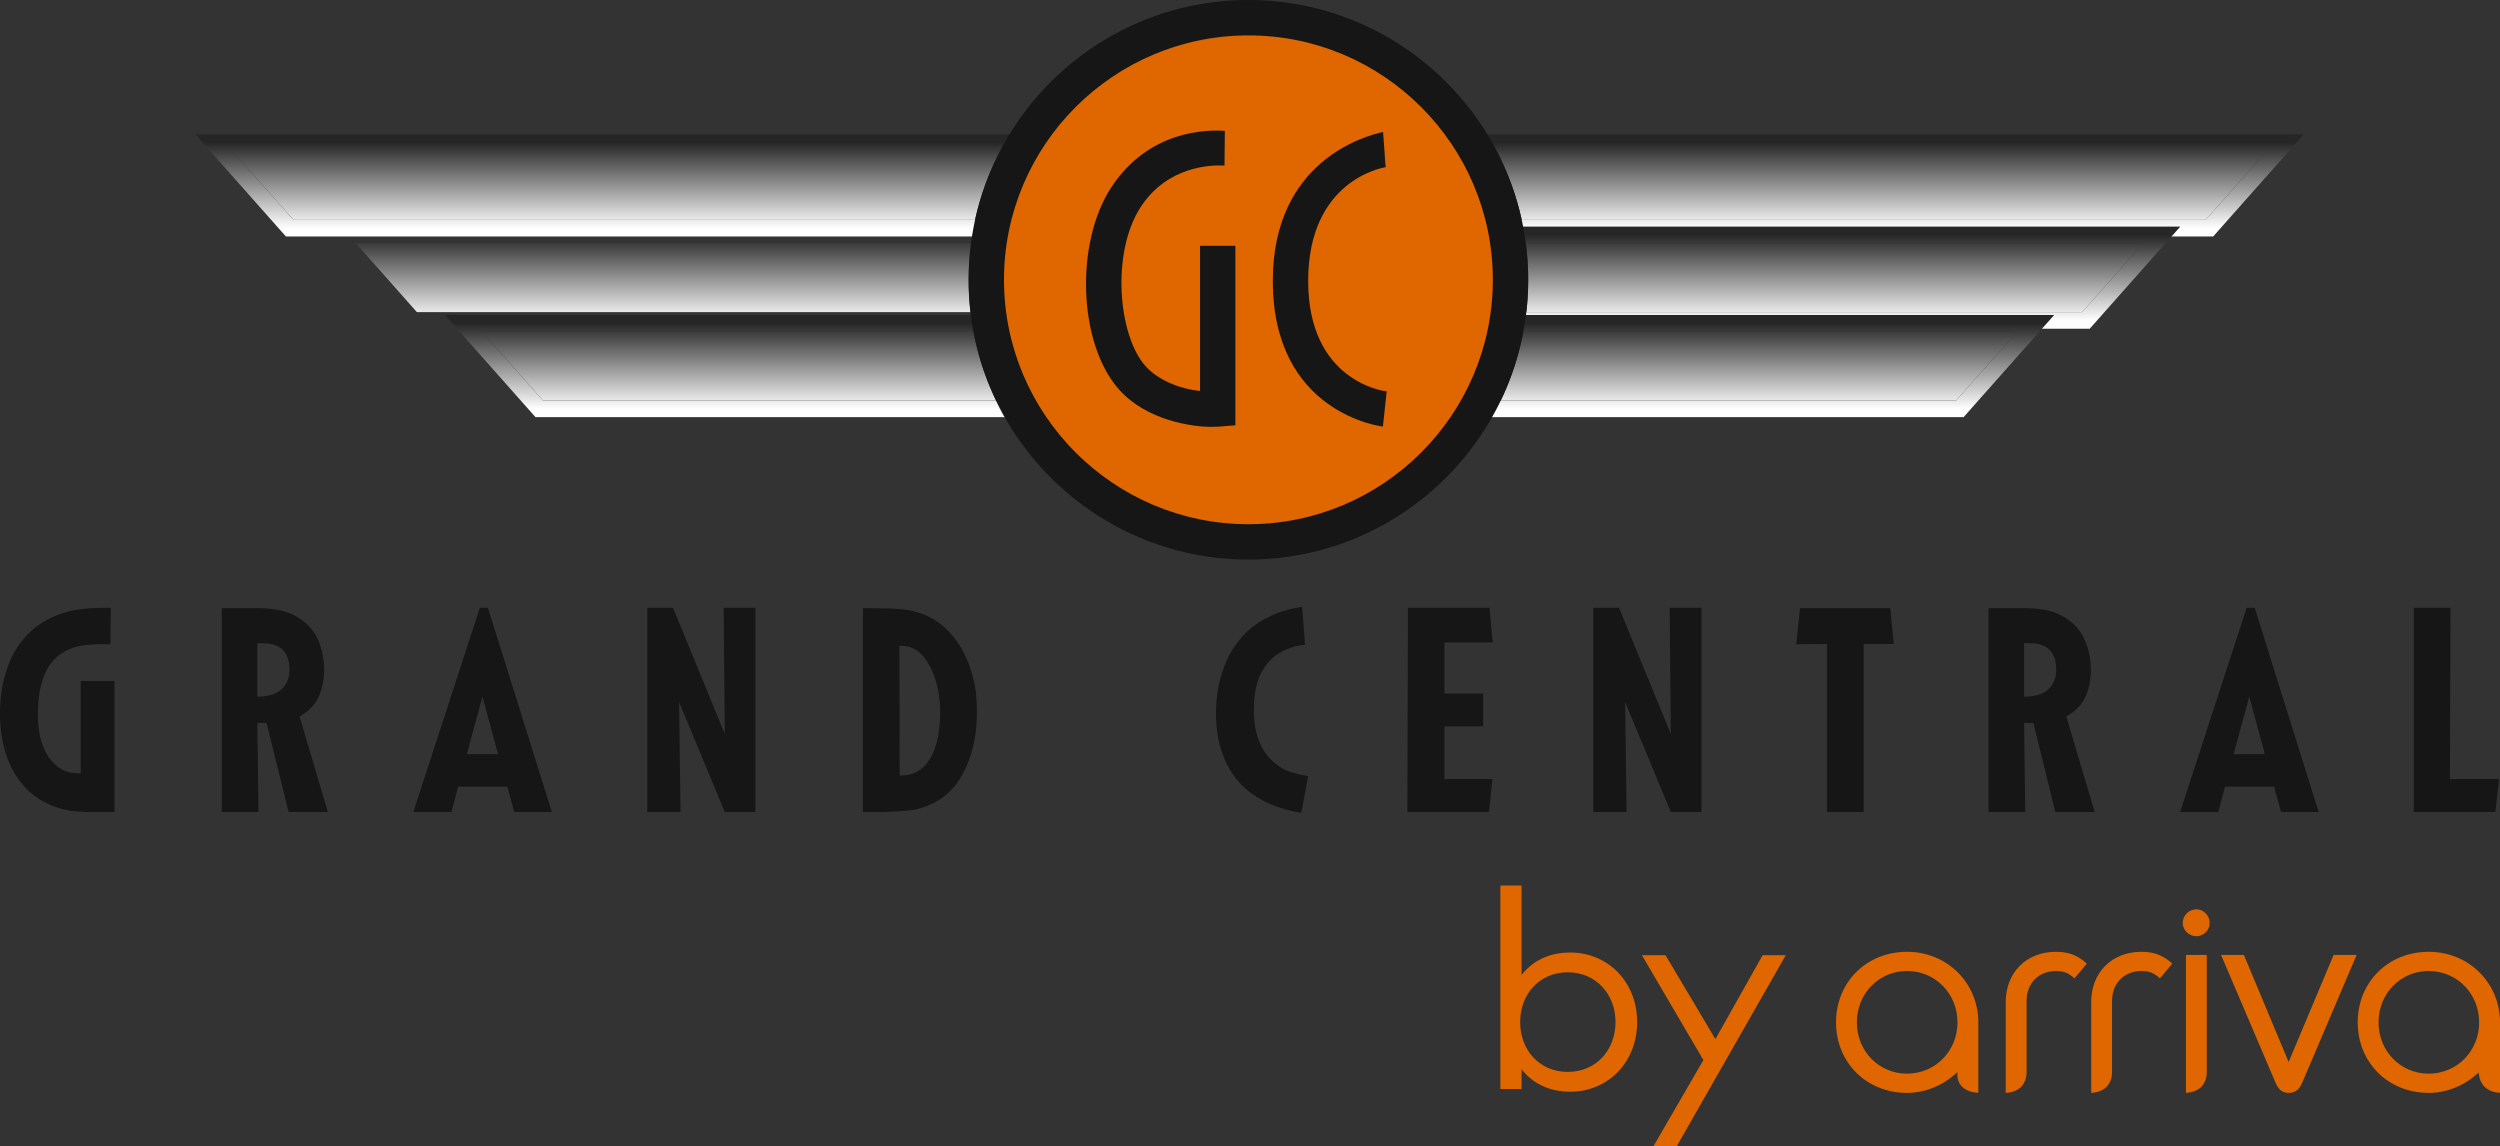 <?xml version="1.0" encoding="UTF-8"?> <svg xmlns="http://www.w3.org/2000/svg" xmlns:xlink="http://www.w3.org/1999/xlink" xmlns:xodm="http://www.corel.com/coreldraw/odm/2003" xml:space="preserve" width="172.787mm" height="79.213mm" version="1.1" style="shape-rendering:geometricPrecision; text-rendering:geometricPrecision; image-rendering:optimizeQuality; fill-rule:evenodd; clip-rule:evenodd" viewBox="0 0 172.787 79.213"><rect x="0" y="0" width="172.787" height="79.213" fill="#333333" stroke="none"/> <defs> <style type="text/css"> .fil13 {fill:#E06700} .fil14 {fill:#C36909} .fil0 {fill:#161617} .fil12 {fill:white} .fil10 {fill:url(#id0)} .fil3 {fill:url(#id1)} .fil7 {fill:url(#id2)} .fil11 {fill:url(#id3)} .fil6 {fill:url(#id4)} .fil4 {fill:url(#id5)} .fil1 {fill:url(#id6)} .fil2 {fill:url(#id7)} .fil5 {fill:url(#id8)} .fil9 {fill:url(#id9)} .fil8 {fill:url(#id10)} </style> <linearGradient id="id0" gradientUnits="userSpaceOnUse" x1="51.07" y1="28.257" x2="51.07" y2="22.346"> <stop offset="0" style="stop-opacity:1; stop-color:#FEFEFE"></stop> <stop offset="1" style="stop-opacity:1; stop-color:#272626"></stop> </linearGradient> <linearGradient id="id1" gradientUnits="userSpaceOnUse" xlink:href="#id0" x1="126.795" y1="22.147" x2="126.795" y2="16.236"> </linearGradient> <linearGradient id="id2" gradientUnits="userSpaceOnUse" xlink:href="#id0" x1="42.588" y1="15.768" x2="42.588" y2="9.857"> </linearGradient> <linearGradient id="id3" gradientUnits="userSpaceOnUse" xlink:href="#id0" x1="51.262" y1="28.257" x2="51.262" y2="22.346"> </linearGradient> <linearGradient id="id4" gradientUnits="userSpaceOnUse" xlink:href="#id0" x1="121.461" y1="28.257" x2="121.461" y2="22.346"> </linearGradient> <linearGradient id="id5" gradientUnits="objectBoundingBox" xlink:href="#id0" x1="50%" y1="91.861%" x2="50%" y2="8.151%"> </linearGradient> <linearGradient id="id6" gradientUnits="userSpaceOnUse" xlink:href="#id0" x1="130.057" y1="15.768" x2="130.057" y2="9.857"> </linearGradient> <linearGradient id="id7" gradientUnits="userSpaceOnUse" xlink:href="#id0" x1="130.22" y1="15.768" x2="130.22" y2="9.857"> </linearGradient> <linearGradient id="id8" gradientUnits="userSpaceOnUse" xlink:href="#id0" x1="121.572" y1="28.257" x2="121.572" y2="22.346"> </linearGradient> <linearGradient id="id9" gradientUnits="userSpaceOnUse" xlink:href="#id0" x1="45.851" y1="22.147" x2="45.851" y2="16.236"> </linearGradient> <linearGradient id="id10" gradientUnits="userSpaceOnUse" xlink:href="#id0" x1="42.504" y1="15.768" x2="42.504" y2="9.857"> </linearGradient> </defs> <g id="Layer_x0020_1">  <g id="_829717136"> <path class="fil0" d="M7.916 47.062l-2.339 0 0 6.381c-0.6,0.022 -0.88,-0.078 -1.139,-0.179 -0.441,-0.198 -0.78,-0.578 -0.88,-0.678 -0.98,-1.176 -0.939,-2.892 -0.939,-3.251 0,-3.051 1.199,-4.268 2.719,-4.647 0.879,-0.219 2.138,-0.159 2.299,-0.159l0.02 -2.519 -0.56 0c-1.44,0 -2.24,0.201 -2.859,0.399 -3.058,1.039 -4.238,3.875 -4.238,6.887 0,1.935 0.499,3.949 1.958,5.347 1.16,1.08 2.4,1.299 2.96,1.401 0.359,0.04 0.739,0.059 1.099,0.079l1.899 0 0 -9.061z"></path> <path class="fil0" d="M17.785 44.448c0.84,0 1.2,0.059 1.579,0.318 0.48,0.339 0.64,0.915 0.64,1.472 0,0.516 -0.12,0.815 -0.24,1.014 -0.179,0.318 -0.539,0.735 -1.399,0.855 -0.22,0.039 -0.54,0.039 -0.58,0.039l0 -3.698zm-2.458 11.674l0 0 2.538 0 -0.08 -6.157 0.64 0 1.52 6.157 2.718 0 -1.959 -6.597c0.14,-0.099 0.6,-0.34 0.939,-0.759 0.74,-0.898 0.76,-2.171 0.76,-2.488 0,-1.274 -0.439,-2.19 -0.719,-2.589 -0.26,-0.382 -0.56,-0.64 -0.7,-0.741 -0.799,-0.64 -1.599,-0.82 -2.599,-0.9 -0.34,-0.019 -0.66,-0.019 -0.999,-0.019l-2.059 0 0 14.093z"></path> <path class="fil0" d="M33.344 48.146l1.079 3.978 -2.158 0 1.079 -3.978zm-0.179 -6.137l0 0 -4.599 14.114 2.639 0 0.459 -1.759 3.398 0 0.48 1.759 2.599 0 -4.418 -14.114 -0.559 0z"></path> <polygon class="fil0" points="50.014,42.01 50.094,50.726 46.515,42.01 44.737,42.01 44.737,56.122 47.035,56.122 46.935,48.526 50.094,56.122 52.212,56.122 52.212,42.01 "></polygon> <path class="fil0" d="M62.161 44.629c0.52,0.019 0.88,0.08 1.3,0.399 0.719,0.558 1.518,2.014 1.518,4.209 0,2.293 -0.698,3.649 -1.658,4.129 -0.4,0.198 -0.7,0.217 -1.14,0.238l-0.02 -8.975zm-2.519 11.494l0 0 1.5 0c1.659,-0.079 2.179,-0.1 3.038,-0.46 1.64,-0.68 2.299,-1.998 2.56,-2.577 0.778,-1.675 0.778,-3.272 0.778,-3.909 0,-0.718 -0.06,-1.298 -0.1,-1.557 -0.08,-0.558 -0.498,-2.732 -2.04,-4.171 -1.278,-1.199 -2.678,-1.319 -3.317,-1.359 -0.24,-0.02 -0.459,-0.04 -0.679,-0.04l-1.74 -0.02 0 14.092z"></path> <path class="fil0" d="M89.997 41.95c-0.28,0.04 -0.58,0.079 -0.86,0.16 -0.5,0.119 -1.898,0.519 -3.018,1.619 -1.999,1.94 -2.08,4.798 -2.08,5.577 0,0.8 0.06,3.559 2.179,5.318 0.741,0.618 1.719,1.079 2.64,1.319 0.36,0.1 0.72,0.179 1.078,0.24l0.48 -2.539c-0.838,-0.159 -1.218,-0.26 -1.599,-0.44 -0.978,-0.479 -2.158,-1.619 -2.158,-4.078 0,-1.419 0.279,-2.238 0.6,-2.777 0.52,-0.921 1.219,-1.28 1.6,-1.44 0.619,-0.279 1.038,-0.32 1.339,-0.339l-0.2 -2.619z"></path> <polygon class="fil0" points="97.31,42.01 97.27,56.122 102.909,56.122 103.148,53.843 99.83,53.843 99.83,50.205 102.508,50.205 102.508,47.927 99.83,47.927 99.83,44.41 103.168,44.41 102.948,42.01 "></polygon> <polygon class="fil0" points="115.399,42.01 115.479,50.726 111.9,42.01 110.123,42.01 110.123,56.122 112.421,56.122 112.321,48.526 115.479,56.122 117.597,56.122 117.597,42.01 "></polygon> <polygon class="fil0" points="124.409,42.029 124.149,44.528 126.269,44.508 126.269,56.123 128.808,56.123 128.808,44.508 130.886,44.508 130.646,42.029 "></polygon> <path class="fil0" d="M139.895 44.448c0.84,0 1.2,0.059 1.58,0.318 0.48,0.339 0.639,0.915 0.639,1.472 0,0.516 -0.121,0.815 -0.24,1.014 -0.18,0.318 -0.54,0.735 -1.399,0.855 -0.22,0.039 -0.54,0.039 -0.581,0.039l0 -3.698zm-2.458 11.674l0 0 2.539 0 -0.082 -6.157 0.641 0 1.518 6.157 2.72 0 -1.961 -6.597c0.14,-0.099 0.6,-0.34 0.941,-0.759 0.738,-0.898 0.76,-2.171 0.76,-2.488 0,-1.274 -0.442,-2.19 -0.72,-2.589 -0.259,-0.382 -0.56,-0.64 -0.7,-0.741 -0.799,-0.64 -1.599,-0.82 -2.599,-0.9 -0.34,-0.019 -0.66,-0.019 -1,-0.019l-2.058 0 0 14.093z"></path> <path class="fil0" d="M155.456 48.146l1.08 3.978 -2.159 0 1.079 -3.978zm-0.18 -6.137l0 0 -4.597 14.114 2.637 0 0.461 -1.759 3.398 0 0.48 1.759 2.598 0 -4.418 -14.114 -0.559 0z"></path> <polygon class="fil0" points="166.827,42.01 166.827,56.122 172.464,56.122 172.725,53.843 169.325,53.843 169.365,42.01 "></polygon> <path class="fil1" d="M103.445 10.432c0.774,1.485 1.361,3.083 1.729,4.762l47.272 0 4.225 -4.762 -53.225 0z"></path> <path class="fil2" d="M159.226 9.281l-58.011 0 0.552 1.538 1.707 4.762 0.274 0.762 49.216 0 0.343 -0.386 4.223 -4.762 1.697 -1.914zm-2.557 1.151l0 0 -4.223 4.762 -47.889 0 -1.706 -4.762 53.819 0z"></path> <path class="fil3" d="M105.457 16.81c0.109,0.827 0.165,1.672 0.165,2.527 0,0.757 -0.045,1.503 -0.129,2.236l38.417 0 4.224 -4.763 -42.677 0z"></path> <path class="fil4" d="M150.69 15.66l-48.164 0 0.172 1.301 0.629 4.762 0.132 0.999 40.97 0 0.342 -0.386 4.224 -4.762 1.696 -1.914zm-2.557 1.151l0 0 -4.224 4.762 -39.442 0 -0.63 -4.762 44.296 0z"></path> <path class="fil5" d="M105.289 22.921c-0.315,1.673 -0.846,3.27 -1.563,4.762l31.468 0 4.225 -4.762 -34.13 0z"></path> <path class="fil6" d="M141.974 21.77l-39.827 0 -0.163 0.957 -0.808 4.763 -0.229 1.342 34.765 0 0.342 -0.386 4.223 -4.762 1.696 -1.914zm-2.557 1.151l0 0 -4.224 4.762 -32.884 0 0.809 -4.762 36.299 0z"></path> <path class="fil7" d="M16.055 10.432l4.223 4.762 47.114 0c0.367,-1.679 0.954,-3.277 1.728,-4.762l-53.066 0z"></path> <path class="fil8" d="M71.509 9.281l-58.011 0 1.696 1.914 4.223 4.762 0.344 0.386 49.216 0 0.273 -0.762 1.707 -4.762 0.551 -1.538zm-1.634 1.151l0 0 -1.707 4.762 -47.89 0 -4.223 -4.762 53.82 0z"></path> <path class="fil9" d="M24.59 16.81l4.224 4.763 38.26 0c-0.085,-0.733 -0.128,-1.479 -0.128,-2.236 0,-0.855 0.056,-1.7 0.165,-2.527l-42.521 0z"></path> <path class="fil4" d="M70.198 15.66l-48.164 0 1.697 1.914 4.223 4.762 0.344 0.386 40.968 0 0.132 -0.999 0.629 -4.762 0.171 -1.301zm-1.311 1.151l0 0 -0.63 4.762 -39.443 0 -4.223 -4.762 44.296 0z"></path> <path class="fil10" d="M33.306 22.921l4.223 4.762 31.304 0c-0.051,-0.112 -0.103,-0.227 -0.152,-0.34 -0.637,-1.395 -1.112,-2.876 -1.403,-4.422l-33.972 0z"></path> <path class="fil11" d="M70.576 21.77l-39.828 0 1.697 1.914 4.223 4.762 0.343 0.386 34.764 0 -0.227 -1.342 -0.809 -4.763 -0.164 -0.957zm-0.972 1.151l0 0 0.809 4.762 -32.885 0 -4.223 -4.762 36.299 0z"></path> <path class="fil12" d="M68.681 27.343c0.049,0.113 0.101,0.227 0.152,0.34l0.007 0c-0.054,-0.113 -0.107,-0.227 -0.159,-0.34z"></path> <path class="fil0" d="M68.841 27.682l-0.007 0c0.181,0.393 0.376,0.776 0.586,1.151l0.022 0c-0.212,-0.376 -0.412,-0.76 -0.601,-1.151z"></path> <path class="fil13" d="M103.813 19.366c0,9.519 -7.814,17.235 -17.457,17.235 -9.64,0 -17.457,-7.716 -17.457,-17.235 0,-9.519 7.816,-17.236 17.457,-17.236 9.642,0 17.457,7.717 17.457,17.236z"></path> <path class="fil14" d="M103.813 19.366l-0.36 0c0,4.66 -1.911,8.876 -5.005,11.932 -3.094,3.055 -7.368,4.944 -12.091,4.944 -4.724,-0.001 -8.996,-1.889 -12.092,-4.944 -3.094,-3.057 -5.005,-7.272 -5.005,-11.932 0,-4.66 1.911,-8.876 5.005,-11.931 3.096,-3.055 7.368,-4.944 12.092,-4.945 4.723,0.001 8.997,1.89 12.091,4.945 3.094,3.056 5.005,7.272 5.005,11.931l0.72 0c0,-4.859 -1.996,-9.261 -5.22,-12.443 -3.223,-3.183 -7.678,-5.152 -12.597,-5.152 -4.917,0 -9.373,1.968 -12.596,5.152 -3.224,3.183 -5.221,7.584 -5.221,12.443 0,4.859 1.996,9.261 5.221,12.443 3.223,3.183 7.679,5.152 12.596,5.152 4.919,0 9.373,-1.968 12.597,-5.152 3.224,-3.182 5.22,-7.584 5.22,-12.443l-0.359 0z"></path> <path class="fil0" d="M86.283 2.444c-9.315,0 -16.893,7.578 -16.893,16.894 0,9.314 7.579,16.893 16.893,16.893 9.315,0 16.893,-7.579 16.893,-16.893 0,-9.316 -7.578,-16.894 -16.893,-16.894zm0 36.231l0 0c-10.662,0 -19.338,-8.674 -19.338,-19.337 0,-10.664 8.675,-19.338 19.338,-19.338 10.663,0 19.338,8.674 19.338,19.338 0,10.663 -8.675,19.337 -19.338,19.337z"></path> <path class="fil0" d="M82.939 27.021c-1.087,-0.097 -2.77,-0.604 -3.767,-1.718 -1.904,-2.124 -2.383,-7.87 -0.322,-11.012 1.843,-2.813 4.841,-2.899 5.782,-2.849l0.023 -2.396c-1.29,-0.095 -5.266,-0.036 -7.85,3.904 -2.527,3.857 -2.282,10.83 0.548,13.984 1.938,2.161 5.1,2.568 6.357,2.568 0.314,0 0.514,-0.015 0.55,-0.018l1.124 -0.09 0 -12.404 -2.444 0 0 10.031z"></path> <path class="fil0" d="M90.414 19.416c0,-6.896 5.05,-7.813 5.357,-7.862l-0.009 -0.113 -0.147 -1.099 0.139 0.991 -0.164 -2.21c-1.234,0.259 -7.621,2.002 -7.621,10.294 0,9.172 7.534,10.058 7.611,10.066l0.259 -2.43c-0.222,-0.026 -5.425,-0.713 -5.425,-7.636z"></path> <path class="fil13" d="M153.508 66.001l3.774 8.849c0.193,0.467 0.479,0.685 0.899,0.685 0.434,0 0.737,-0.224 0.925,-0.683l3.772 -8.851 -1.589 0 -3.11 7.399 -3.093 -7.399 -1.578 0z"></path> <path class="fil13" d="M148.004 65.784c-2.043,0 -3.471,1.428 -3.471,3.472l0 6.276c0.905,-0.043 1.44,-0.578 1.44,-1.447l0 -4.913c0,-1.213 0.836,-2.059 2.031,-2.059 0.586,0 0.889,0.157 1.28,0.507l0.854 -1.021c-0.632,-0.577 -1.259,-0.815 -2.135,-0.815z"></path> <path class="fil13" d="M142.097 65.784c-2.043,0 -3.471,1.428 -3.471,3.472l0 6.276c0.905,-0.043 1.441,-0.578 1.441,-1.447l0 -4.913c0,-1.213 0.834,-2.059 2.03,-2.059 0.586,0 0.888,0.157 1.28,0.507l0.854 -1.021c-0.632,-0.577 -1.259,-0.815 -2.135,-0.815z"></path> <path class="fil13" d="M167.855 74.206c-1.943,0 -3.463,-1.558 -3.463,-3.547 0,-1.989 1.52,-3.548 3.463,-3.548 1.957,0 3.492,1.559 3.492,3.548 0,1.989 -1.535,3.547 -3.492,3.547zm0 -8.422l0 0c-2.796,0 -4.903,2.097 -4.903,4.876 0,2.779 2.107,4.875 4.903,4.875 1.192,0 2.359,-0.449 3.289,-1.261l0.167 -0.146 0.034 0.219c0.109,0.709 0.644,1.145 1.442,1.185l0 -4.872c0,-2.735 -2.166,-4.876 -4.932,-4.876z"></path> <path class="fil13" d="M131.8 74.206c-1.943,0 -3.463,-1.558 -3.463,-3.547 0,-1.989 1.52,-3.548 3.463,-3.548 1.957,0 3.49,1.559 3.49,3.548 0,1.989 -1.534,3.547 -3.49,3.547zm0 -8.422l0 0c-2.796,0 -4.903,2.097 -4.903,4.876 0,2.779 2.107,4.875 4.903,4.875 1.19,0 2.359,-0.449 3.289,-1.261l0.192 -0.17 0.009 0.256c0.025,0.681 0.586,1.132 1.441,1.171l0 -4.872c0,-2.735 -2.167,-4.876 -4.932,-4.876z"></path> <path class="fil13" d="M151.081 66.001l0 9.531c0.903,-0.044 1.441,-0.578 1.441,-1.447l0 -8.084 -1.441 0z"></path> <path class="fil13" d="M151.804 62.848c-0.521,0 -0.946,0.424 -0.946,0.945 0,0.497 0.433,0.916 0.946,0.916 0.497,0 0.917,-0.419 0.917,-0.916 0,-0.513 -0.42,-0.945 -0.917,-0.945z"></path> <path class="fil13" d="M105.065 70.638c0,1.963 1.358,3.447 3.29,3.447 1.983,0 3.301,-1.532 3.301,-3.447 0,-1.904 -1.337,-3.438 -3.301,-3.438 -1.932,0 -3.29,1.485 -3.29,3.438zm8.086 0l0 0c0,2.783 -2.022,4.815 -4.619,4.815 -1.524,0 -2.637,-0.615 -3.369,-1.552l0 1.366 -1.465 0 0 -14.062 1.465 0 0 6.181c0.733,-0.937 1.845,-1.552 3.369,-1.552 2.597,0 4.619,2.031 4.619,4.804z"></path> <polygon class="fil13" points="115.894,79.213 114.282,79.213 117.73,73.266 113.481,66.019 115.113,66.019 118.56,71.82 121.822,66.019 123.423,66.019 "></polygon> </g> </g> </svg> 